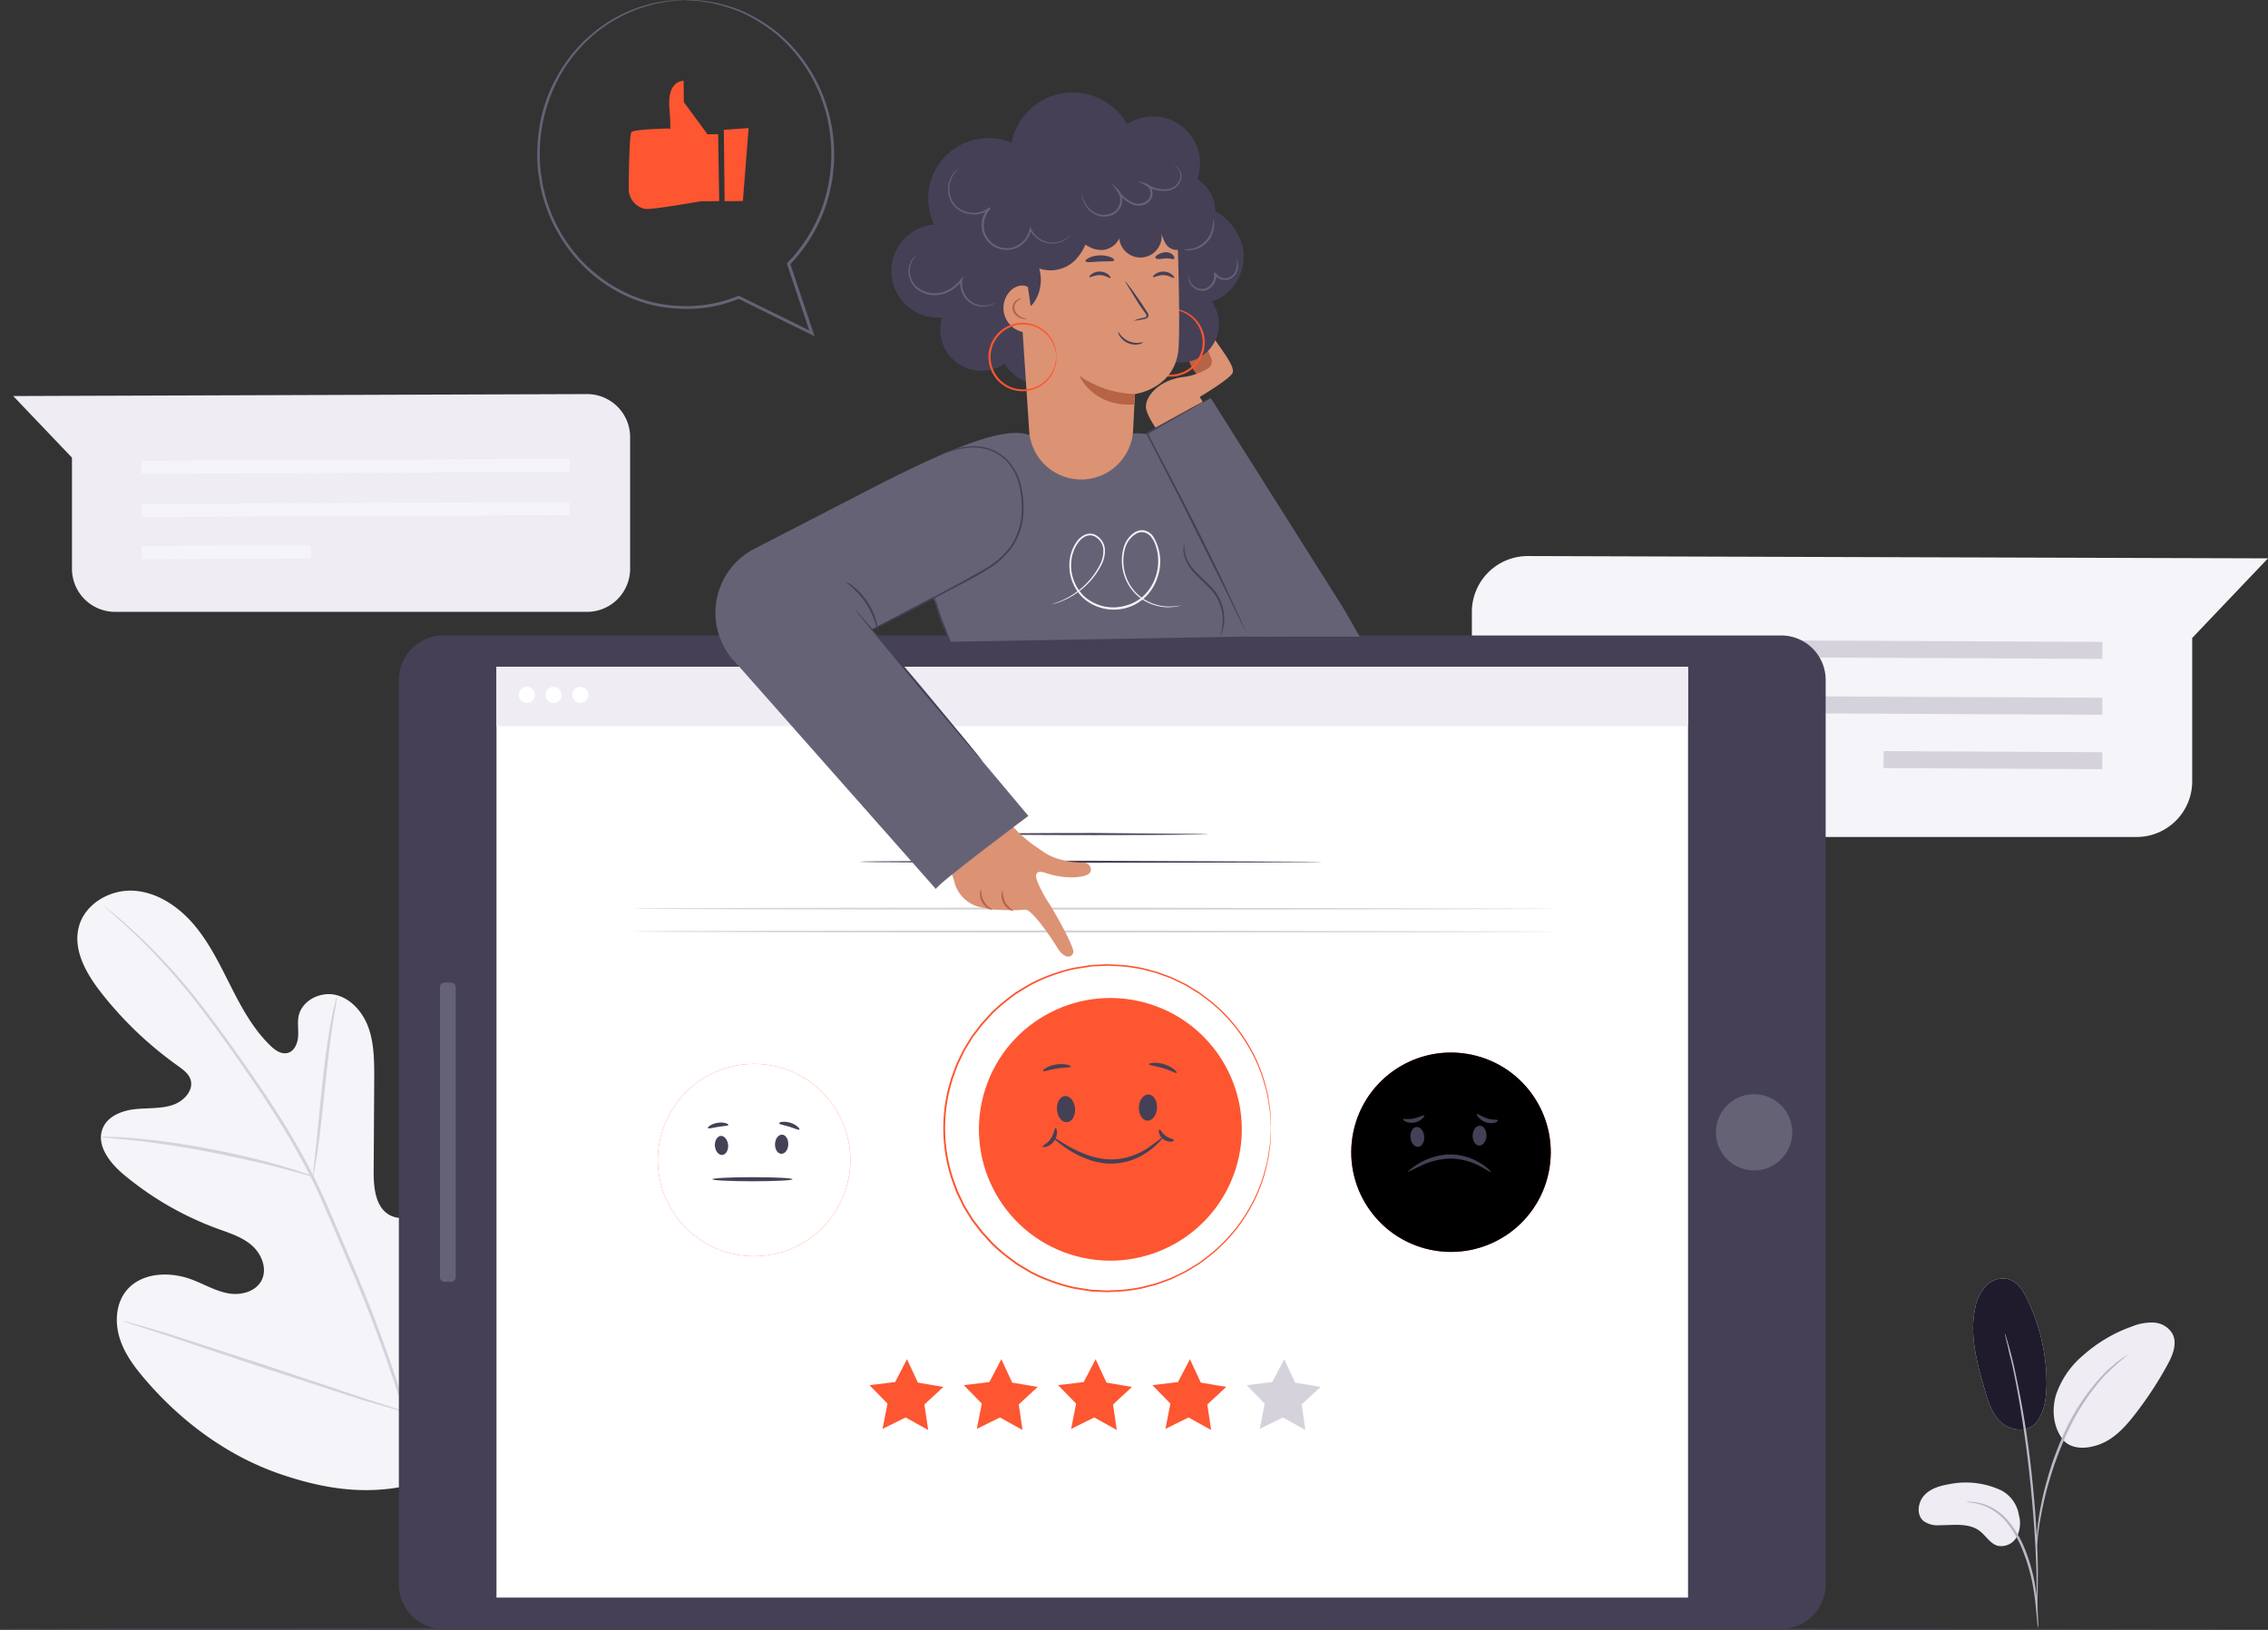 <svg xmlns="http://www.w3.org/2000/svg" xmlns:xlink="http://www.w3.org/1999/xlink" xmlns:v="https://vecta.io/nano" width="416" height="299" fill="none"><rect width="100%" height="100%" fill="#333333" stroke="none"/><style><![CDATA[.B{fill:#454056}.C{fill:#fd5631}.D{fill:#666276}.E{fill:#f5f4f8}.F{fill:#d5d2dc}.G{fill:#efecf3}.H{fill:#db9374}.I{fill:#b66346}]]></style><path d="M269.972 112.428v31.132a10.16 10.16 0 0 0 3.055 7.085 10.17 10.17 0 0 0 7.155 2.899h111.683c1.342.002 2.671-.259 3.912-.77s2.368-1.262 3.319-2.209a10.21 10.21 0 0 0 2.219-3.31c.514-1.239.78-2.566.781-3.907v-26.316l13.905-14.602-135.805-.424c-1.359.005-2.703.279-3.955.807s-2.386 1.299-3.337 2.268-1.7 2.119-2.203 3.38a10.24 10.24 0 0 0-.729 3.967z" class="E"></path><path d="M385.603 120.872l-101.382-.473.014-3.114 101.375.473-.007 3.114zm0 10.245l-101.382-.473.014-3.114 101.375.473-.007 3.114zm-40.109 6.672l-.015 3.114 40.11.196.015-3.114-40.11-.196z" class="F"></path><path d="M79.538 271.133C95.16 260.224 98.7 239.98 98.085 221.777c-.106-3.036.226-6.242-1.215-8.904s-4.819-4.49-7.546-3.205c-2.254 1.059-3.236 3.686-4.501 5.853a17.77 17.77 0 0 1-7.129 6.807c-1.936 1.003-4.331 1.617-6.239.565-2.628-1.448-2.932-5.07-2.918-8.092l.106-16.89c0-3.022 0-6.107-.912-8.974s-3.017-5.529-5.892-6.355-6.43.848-7.065 3.806c-.254 1.229 0 2.507-.092 3.764s-.664 2.64-1.858 2.993-2.416-.501-3.321-1.412c-3.123-3.05-5.236-6.976-7.214-10.888s-3.9-7.908-6.733-11.234-6.748-5.966-11.079-6.213-8.945 2.429-10.033 6.679 1.413 8.579 4.091 12.004c4.013 5.125 8.746 9.644 14.053 13.416.954.706 1.985 1.412 2.353 2.52.65 2.02-1.258 4.018-3.243 4.682-2.254.748-4.706.515-7.065.791s-4.946 1.32-5.801 3.53c-1.244 3.086 1.342 6.355 3.886 8.473a57.95 57.95 0 0 0 17.113 9.885c2.219.812 4.564 1.525 6.359 3.086s2.876 4.279 1.795 6.404-3.865 2.824-6.196 2.38-4.409-1.695-6.634-2.528c-4.154-1.568-9.517-1.285-12.181 2.309-1.745 2.358-1.901 5.648-1.018 8.473s2.678 5.232 4.586 7.463c6.656 7.81 15.184 14.122 24.821 17.434s18.568 4.236 28.149.748" class="E"></path><g class="F"><path d="M79.772 284.622c-.847-8.438-2.503-16.775-4.946-24.896-3.02-9.915-6.611-19.647-10.754-29.148l-3.208-7.498c-1.06-2.457-2.12-4.893-3.286-7.216a135.11 135.11 0 0 0-7.51-12.943c-2.593-4.004-5.193-7.711-7.659-11.156s-4.826-6.602-7.065-9.398a107 107 0 0 0-11.707-12.364c-1.491-1.349-2.685-2.358-3.533-3.029l-.954-.77a2.06 2.06 0 0 0-.325-.24 2.45 2.45 0 0 0 .29.283l.897.805 3.427 3.099a113.23 113.23 0 0 1 11.552 12.456c2.247 2.824 4.585 5.966 7.03 9.419s5.031 7.16 7.602 11.163a136.29 136.29 0 0 1 7.461 12.915c1.166 2.309 2.204 4.723 3.264 7.188l3.208 7.491a277.05 277.05 0 0 1 10.775 29.077c2.452 8.088 4.139 16.388 5.038 24.791"></path><path d="M57.42 215.843c.149-.416.248-.847.297-1.285l.558-3.531c.431-3.008.876-7.181 1.357-11.785s.982-8.762 1.456-11.756l.579-3.53c.105-.428.162-.866.17-1.307-.173.407-.301.83-.382 1.264-.212.819-.473 2.027-.756 3.531-.572 2.986-1.145 7.152-1.618 11.77l-1.194 11.792-.381 3.573c-.072.417-.1.841-.085 1.264z"></path><path d="M18.559 208.567a7.6 7.6 0 0 0 1.547.184l4.239.416c3.533.389 8.479 1.088 13.834 2.119s10.195 2.153 13.657 3.071l4.098 1.123c.492.167.998.29 1.512.367-.452-.236-.925-.43-1.413-.579-.954-.332-2.332-.791-4.063-1.292-3.441-1.017-8.267-2.217-13.657-3.241a135.95 135.95 0 0 0-13.891-1.942c-1.788-.155-3.243-.219-4.239-.233-.541-.05-1.085-.048-1.625.007zm55.8 50.443a2.21 2.21 0 0 0 .261-.473l.664-1.412 2.289-5.246c1.879-4.449 4.275-10.676 6.825-17.582l6.67-17.652 2.12-5.303.565-1.412a1.63 1.63 0 0 0 .162-.523c-.107.149-.195.31-.261.481a55.09 55.09 0 0 0-.664 1.412c-.572 1.228-1.356 3.015-2.289 5.246-1.879 4.448-4.275 10.676-6.825 17.589l-6.67 17.652-2.12 5.303-.565 1.447a1.7 1.7 0 0 0-.163.473zm-51.68-16.636a2.4 2.4 0 0 0 .516.205l1.498.509 5.532 1.786 18.194 6.079 18.257 5.932 5.582 1.616 1.533.403a2.46 2.46 0 0 0 .544.106c-.162-.093-.335-.164-.516-.212l-1.498-.501-5.532-1.794-18.194-6.079-18.257-5.931-5.582-1.617-1.512-.417c-.183-.057-.373-.086-.565-.085z"></path></g><path d="M115.578 80.208v24.127c0 2.097-.833 4.107-2.315 5.59a7.92 7.92 0 0 1-5.591 2.319H21.106c-2.097-.002-4.108-.836-5.591-2.319s-2.315-3.493-2.315-5.59V83.951L2.425 72.653l105.225-.36a7.91 7.91 0 0 1 3.036.597c.962.397 1.837.98 2.574 1.715s1.32 1.609 1.718 2.571a7.89 7.89 0 0 1 .6 3.033z" class="G"></path><path d="M25.961 86.923l78.554-.36-.007-2.415-78.554.36.007 2.415zm0 7.938l78.554-.36-.007-2.415-78.554.367.007 2.408zm31.061 5.178l-31.08.152.012 2.415 31.081-.152-.012-2.415z" class="E"></path><path d="M73.162 124.73v165.931a8.16 8.16 0 0 0 8.161 8.155h245.382a8.16 8.16 0 0 0 8.161-8.155V124.73a8.16 8.16 0 0 0-8.161-8.155H81.323a8.16 8.16 0 0 0-8.161 8.155z" class="B"></path><path d="M91.066 122.32v170.753h218.556V122.32H91.066z" fill="#fff"></path><path d="M328.548 209.321c.884-3.758-1.448-7.521-5.208-8.405s-7.526 1.447-8.41 5.205 1.448 7.521 5.208 8.405 7.526-1.447 8.41-5.205zM80.695 181.112v53.169a.86.86 0 0 0 .862.861h1.166a.86.86 0 0 0 .862-.861v-53.169a.86.86 0 0 0-.862-.861h-1.166a.86.86 0 0 0-.862.861z" class="D"></path><use xlink:href="#B" class="C"></use><use xlink:href="#B" opacity=".2" fill="#fff"></use><path d="M132.195 208.378c.664-.057 1.272.706 1.357 1.652s-.403 1.786-1.074 1.843-1.272-.706-1.35-1.645.424-1.794 1.067-1.85zm11.247-.228c-.664 0-1.244.706-1.286 1.708s.473 1.773 1.144 1.801 1.251-.706 1.286-1.702-.473-1.779-1.144-1.807zm1.928 8.181c0 .205-3.292.374-7.348.374s-7.355-.169-7.355-.374 3.292-.381 7.355-.381 7.348.162 7.348.381zm-11.764-9.976c-.042.212-.883.205-1.865.36s-1.78.41-1.886.226.636-.79 1.773-.967 1.978.184 1.978.381zm13.022.854c-.127.169-.89-.226-1.872-.523s-1.83-.402-1.851-.621.939-.452 2.07-.099 1.787 1.095 1.653 1.243z" class="B"></path><use xlink:href="#C" class="C"></use><use xlink:href="#C" opacity=".1" fill="#000"></use><path d="M259.816 206.755c.706-.056 1.328.706 1.413 1.709s-.41 1.857-1.102 1.913-1.329-.706-1.413-1.708.409-1.857 1.102-1.914zm11.638-.241c-.707 0-1.293.763-1.335 1.766s.494 1.835 1.187 1.864 1.293-.763 1.335-1.766-.488-1.835-1.187-1.864zm1.999 8.477c-.077.099-.841-.445-2.119-1.115a11.83 11.83 0 0 0-5.448-1.342 13.6 13.6 0 0 0-5.461 1.412l-2.184 1.045c-.063-.099.629-.706 1.936-1.511 1.723-1.041 3.683-1.626 5.695-1.701a10.74 10.74 0 0 1 5.723 1.631c1.265.805 1.908 1.511 1.858 1.581zm-12.236-10.34c.063.078-.057.311-.36.572-.399.359-.887.603-1.414.706-.535.103-1.089.041-1.589-.176-.375-.17-.544-.367-.502-.459s.954.092 1.957-.106 1.774-.706 1.908-.537zm13.545.891c0 .092-.17.268-.579.395-.539.153-1.113.133-1.64-.056a3.29 3.29 0 0 1-1.349-.897c-.269-.31-.368-.558-.297-.628s.897.466 1.887.812 1.907.162 1.978.374z" class="B"></path><path d="M231.061 262.126l4.239-2.097 4.141 2.301-.693-4.681 3.469-3.22-4.67-.791-1.992-4.293-2.19 4.195-4.699.564 3.307 3.383-.912 4.639z" class="F"></path><path d="M213.765 262.126l4.24-2.097 4.14 2.301-.692-4.681 3.469-3.22-4.671-.791-1.992-4.293-2.19 4.195-4.699.564 3.307 3.383-.912 4.639zm-17.296 0l4.24-2.097 4.133 2.301-.685-4.681 3.469-3.22-4.671-.791-1.992-4.293-2.19 4.195-4.699.564 3.307 3.383-.912 4.639zm-17.296 0l4.24-2.097 4.133 2.301-.685-4.681 3.469-3.22-4.67-.791-1.993-4.293-2.19 4.195-4.699.564 3.307 3.383-.912 4.639zm-17.299 0l4.239-2.097 4.133 2.301-.685-4.681 3.469-3.22-4.67-.791-1.993-4.293-2.19 4.195-4.698.564 3.306 3.383-.911 4.639z" class="C"></path><path d="M242.414 158.085c0 .106-18.978.191-42.392.191s-42.393-.085-42.393-.191 18.971-.183 42.393-.183l42.392.183zm-20.843-5.082c0 .106-9.369.191-20.928.191s-20.935-.085-20.935-.191 9.369-.19 20.935-.19l20.928.19z" class="B"></path><path d="M226.61 214.562c4.083-12.664-2.88-26.238-15.552-30.319s-26.256 2.878-30.339 15.542 2.879 26.239 15.552 30.319 26.255-2.877 30.339-15.542z" class="C"></path><g class="B"><path d="M195.333 201.078c.911-.07 1.738.933 1.851 2.253s-.544 2.443-1.455 2.521-1.745-.932-1.851-2.246.544-2.45 1.455-2.528zm15.321-.281c-.911-.043-1.703 1.002-1.752 2.323s.643 2.422 1.554 2.457 1.703-1.003 1.76-2.323-.643-2.457-1.562-2.457zm2.629 7.871c.042.042-.156.29-.544.706-.554.596-1.159 1.142-1.809 1.631-.974.729-2.047 1.316-3.186 1.744a11.23 11.23 0 0 1-4.423.706c-1.496-.079-2.966-.418-4.346-1.002-1.118-.453-2.19-1.013-3.2-1.674-1.71-1.144-2.615-2.033-2.565-2.118s1.102.636 2.826 1.638c1.017.579 2.078 1.077 3.173 1.49 1.322.514 2.716.817 4.133.897a11.38 11.38 0 0 0 4.154-.6 14.34 14.34 0 0 0 3.116-1.526l1.915-1.412c.431-.374.721-.515.756-.48zm-16.864-13.005c-.043.212-1.194.134-2.565.353s-2.445.636-2.551.445.912-.953 2.438-1.186 2.748.19 2.678.388z"></path><path d="M215.825 196.786c-.134.169-1.151-.438-2.522-.847s-2.551-.495-2.558-.706 1.265-.481 2.784 0 2.43 1.405 2.296 1.553zm-22.216 10.154c.091 0 .247.233.268.706a2.75 2.75 0 0 1-.523 1.666c-.343.495-.839.862-1.413 1.045-.438.127-.706.064-.742 0 0-.212.89-.522 1.526-1.454s.672-1.928.884-1.963zm21.717 2.218c0 .091-.184.24-.558.268-.493.022-.977-.128-1.371-.424a2.12 2.12 0 0 1-.813-1.193c-.077-.367 0-.6.099-.607.212 0 .453.706 1.159 1.193s1.434.551 1.484.763z"></path></g><path d="M233.122 206.94s0-.163-.042-.488l-.092-1.412c0-.311-.035-.664-.057-1.045s-.127-.798-.19-1.25l-.234-1.454a16.44 16.44 0 0 0-.388-1.638c-.7-2.798-1.82-5.474-3.321-7.937a29.79 29.79 0 0 0-7.581-8.473l-1.293-.953-1.413-.861s-.94-.608-1.456-.841l-1.547-.741-.784-.374-.827-.297-1.682-.614c-.565-.191-1.165-.311-1.752-.466-.591-.177-1.192-.313-1.801-.41-1.244-.232-2.502-.378-3.766-.437-.643 0-1.293-.085-1.943-.071l-1.972.099c-.332 0-.664 0-.996.063l-.996.156-2 .324c-1.348.298-2.675.687-3.97 1.165a31.35 31.35 0 0 0-3.886 1.702l-1.851 1.109-.919.579-.876.656a34.07 34.07 0 0 0-3.377 2.867l-1.512 1.666-.382.424-.346.452-.707.911-.706.911-.601.981-.6.989-.297.494-.254.515-1.011 2.119-.805 2.203a29.44 29.44 0 0 0 0 18.775l.812 2.203s.672 1.412 1.011 2.118l.254.522.297.495.6.981.601.982.706.917.707.911.339.452.382.417 1.512 1.666a33.87 33.87 0 0 0 3.377 2.874l.883.65c.29.225.615.388.919.586l1.851 1.108c2.486 1.286 5.126 2.249 7.857 2.867l2.006.325.989.155c.332.042.664.042.996.064l1.972.098 1.943-.07a27.39 27.39 0 0 0 3.766-.438c.608-.1 1.21-.237 1.801-.41l1.76-.466 1.674-.614.827-.296.784-.375 1.547-.741c.5-.255.986-.535 1.456-.84l1.413-.862 1.286-.96a29.79 29.79 0 0 0 7.588-8.473 28.67 28.67 0 0 0 3.314-7.972c.157-.536.287-1.081.388-1.631l.234-1.454.19-1.25s.043-.706.057-1.045l.092-1.412.042-.488v.488l-.056 1.412-.043 1.052-.169 1.257-.219 1.468-.375 1.639a28.34 28.34 0 0 1-3.271 8.028 29.85 29.85 0 0 1-7.603 8.558l-1.3.974-1.413.876s-.946.614-1.469.847l-1.555.755-.791.403-.834.303-1.688.622c-.58.197-1.18.318-1.774.48-.598.178-1.207.319-1.823.424a27.83 27.83 0 0 1-3.808.444l-1.957.085-1.993-.099c-.339 0-.706 0-1.01-.063l-1.003-.156-2.028-.324c-1.364-.304-2.707-.696-4.02-1.173-1.347-.483-2.659-1.056-3.929-1.715l-1.879-1.123c-.322-.178-.633-.373-.933-.586l-.89-.664c-1.203-.888-2.345-1.855-3.42-2.895l-1.533-1.687-.388-.424-.347-.459-.706-.918-.707-.932-.607-.988-.608-.996-.304-.501-.254-.53-1.025-2.118-.819-2.231a29.84 29.84 0 0 1 0-19.008l.819-2.231 1.025-2.119.261-.529.304-.502.608-.995.607-.989.707-.925.706-.925.347-.459.381-.423 1.533-1.681c1.077-1.04 2.219-2.009 3.42-2.902l.89-.664c.297-.218.622-.388.933-.586l1.879-1.115a31.93 31.93 0 0 1 3.929-1.716 32.44 32.44 0 0 1 4.02-1.172l2.028-.325 1.003-.155c.332-.043.671-.043 1.003-.064l1.993-.099 1.964.085a27.99 27.99 0 0 1 3.808.445c.615.106 1.223.245 1.823.417l1.767.48 1.695.621.834.311.791.381 1.562.748c.523.24.982.579 1.462.855a23.57 23.57 0 0 1 1.413.875l1.3.975c3.062 2.331 5.644 5.232 7.603 8.543 1.495 2.486 2.601 5.187 3.278 8.007.127.586.318 1.123.375 1.646s.148 1.009.219 1.468.134.869.169 1.257 0 .706.043 1.045c0 .622.042 1.095.056 1.412s-.007.488-.007.488z" class="C"></path><path d="M309.622 122.325H91.066v10.895h218.556v-10.895z" class="G"></path><path d="M98.116 127.471a1.48 1.48 0 0 1-.912 1.364c-.27.111-.567.141-.853.084a1.48 1.48 0 0 1-1.16-1.16c-.057-.286-.028-.583.084-.853a1.48 1.48 0 0 1 1.364-.911c.392 0 .767.156 1.044.433s.433.652.433 1.043zm4.904 0a1.48 1.48 0 0 1-.249.82c-.162.243-.393.432-.663.544s-.567.141-.853.084a1.48 1.48 0 0 1-.756-.404c-.207-.207-.347-.47-.404-.756s-.028-.583.084-.853a1.48 1.48 0 0 1 1.364-.911c.392 0 .767.156 1.044.433s.433.652.433 1.043zm4.912 0a1.48 1.48 0 0 1-.249.82c-.162.243-.393.432-.663.544a1.48 1.48 0 0 1-.853.084c-.286-.057-.549-.198-.756-.404s-.347-.47-.404-.756-.028-.583.084-.853a1.48 1.48 0 0 1 2.841.565z" fill="#fff"></path><path d="M285.513 166.678c0 .106-37.92.191-84.693.191s-84.701-.085-84.701-.191 37.92-.183 84.701-.183l84.693.183zm0 4.203c0 .099-37.92.183-84.693.183s-84.701-.084-84.701-.183 37.92-.191 84.701-.191l84.693.191z" class="F"></path><g class="D"><path d="M174.374 117.725l-1.774-4.124c-.756-2.026-5.652-15.604-4.472-17.652 5.419-9.511 9.623-16.24 20.313-16.24l18.886-.127s17.89-3.643 30.501 37.027l-63.454 1.116z"></path><path d="M134.537 121.129l24.729-5.324 29.068-15.273.105-20.85c-4.359-1.2-12.717 1.822-27.731 9.469l-22.32 11.517c-1.787.92-3.341 2.236-4.542 3.847s-2.019 3.476-2.39 5.451-.287 4.008.247 5.945a13.2 13.2 0 0 0 2.834 5.233v-.014z"></path></g><path d="M190.185 161.489c-.361-1.172-.114-1.928 1.596-1.349 3.773 1.264 7.143.847 7.963.12s.071-2.118-1.159-2.012a14.88 14.88 0 0 1-3.97-.551 9.71 9.71 0 0 1-2.961-1.25l-2.07-1.412s-3.483-2.514-4.571-4.533l-11.934 5.105 1.922 5.973c.228 1.048.718 2.02 1.423 2.828a6.36 6.36 0 0 0 2.611 1.79c3.413 1.109 8.839.706 8.839.706.996-.649 4.833 4.901 5.999 6.857s2.543 2.203 2.995 1.009c.304-.819-3.108-6.898-4.295-8.812a23.15 23.15 0 0 1-2.388-4.483" class="H"></path><path d="M182.106 166.908c0 .042-.297 0-.706-.17a2.95 2.95 0 0 1-1.251-1.214c-.292-.518-.427-1.109-.389-1.702.043-.452.184-.706.226-.706-.053.767.12 1.532.496 2.202a3.94 3.94 0 0 0 1.624 1.568v.022zm3.784.173c0 .042-.283 0-.664-.191-.495-.277-.9-.692-1.166-1.193-.273-.498-.4-1.063-.367-1.631.042-.431.162-.706.212-.656.021.731.187 1.451.487 2.118.397.608.905 1.135 1.498 1.553z" class="I"></path><path d="M133.833 120.305l37.835 42.789c-.049-.721 16.957-13.416 16.957-13.416l-37.114-44.201-17.678 14.828z" class="D"></path><g class="B"><path d="M156.808 111.771a2.99 2.99 0 0 0 .268.254l.707.791 2.543 2.938 8.288 9.779 8.21 9.885 2.452 3.015.657.833.205.304c-.098-.073-.186-.159-.262-.254l-.706-.791-2.544-2.937-8.295-9.78-8.21-9.885-2.451-3.015-.65-.833a1.55 1.55 0 0 1-.212-.304zm67.017 5.001c.256-.921.407-1.869.452-2.824.023-1.131-.184-2.256-.609-3.304s-1.059-2.001-1.864-2.797l-2.706-2.676a8.16 8.16 0 0 1-1.696-2.64c-.266-.673-.373-1.398-.311-2.119a1.97 1.97 0 0 1 .198-.755c-.126.933-.002 1.884.361 2.753.413.931.99 1.78 1.702 2.507l2.72 2.648c.918.92 1.615 2.035 2.042 3.262a8.34 8.34 0 0 1 .431 3.107c-.032.708-.168 1.407-.402 2.076-.063.27-.171.528-.318.762z"></path><path d="M172.727 83.305l.551-.261c.361-.162.919-.367 1.64-.593a14.14 14.14 0 0 1 2.713-.551c1.23-.133 2.475-.018 3.66.339 1.436.456 2.726 1.284 3.737 2.401 1.15 1.305 1.935 2.891 2.275 4.597.427 1.851.549 3.759.361 5.649-.225 2.03-.954 3.971-2.12 5.649a15.52 15.52 0 0 1-4.529 4.017c-1.66 1.045-3.328 1.893-4.91 2.726l-8.415 4.42-5.653 2.944-1.554.784a2.99 2.99 0 0 1-.558.247c.167-.117.342-.223.523-.317l1.519-.848 5.652-3.05 8.366-4.484 4.882-2.739c1.714-1.008 3.216-2.339 4.423-3.919 1.127-1.635 1.827-3.526 2.035-5.501.184-1.842.071-3.701-.332-5.507a9.62 9.62 0 0 0-2.12-4.441 8.21 8.21 0 0 0-3.589-2.358 9.19 9.19 0 0 0-3.533-.388 14.57 14.57 0 0 0-2.692.487l-1.653.522a2.89 2.89 0 0 1-.679.177z"></path><path d="M160.979 115.762c-.127.035-.438-2.5-2.12-5.049s-3.829-3.89-3.744-3.989c.517.204.995.496 1.413.861a12.13 12.13 0 0 1 4.239 6.553 4.75 4.75 0 0 1 .212 1.624z"></path></g><path d="M216.654 111.033c-.261.097-.531.17-.805.219-.787.151-1.592.187-2.389.105a8.88 8.88 0 0 1-3.589-1.179 8.25 8.25 0 0 1-3.313-3.721c-.858-1.886-1.021-4.014-.46-6.009a4.95 4.95 0 0 1 2-2.767 2.48 2.48 0 0 1 1.809-.374 2.67 2.67 0 0 1 1.568 1.045 8.74 8.74 0 0 1 1.284 3.671c.147 1.304-.002 2.624-.436 3.863-.422 1.326-1.148 2.535-2.12 3.531a8.17 8.17 0 0 1-3.681 2.118c-1.371.378-2.816.403-4.2.072s-2.661-1.007-3.713-1.964c-.937-.922-1.641-2.053-2.053-3.301s-.519-2.576-.314-3.873c.18-1.209.666-2.351 1.413-3.319.373-.473.859-.844 1.413-1.08.557-.23 1.182-.23 1.738 0 .502.235.935.594 1.258 1.044a3.23 3.23 0 0 1 .586 1.526c.078.995-.12 1.991-.572 2.881-.75 1.509-1.77 2.868-3.01 4.01-.928.861-1.966 1.595-3.087 2.182a13.27 13.27 0 0 1-2.205.925c-.254.085-.459.127-.593.163-.069.023-.14.037-.212.042.061-.036.128-.062.198-.078l.586-.204a14.8 14.8 0 0 0 2.155-.975 14.6 14.6 0 0 0 3.017-2.21 13.71 13.71 0 0 0 2.911-3.961 5.23 5.23 0 0 0 .523-2.74 2.96 2.96 0 0 0-.538-1.374 2.95 2.95 0 0 0-1.137-.942c-.48-.198-1.018-.198-1.498 0-.5.217-.938.557-1.271.989a6.74 6.74 0 0 0-1.357 3.17c-.192 1.24-.086 2.508.309 3.699a7.9 7.9 0 0 0 1.966 3.15c1.008.904 2.228 1.539 3.547 1.847a8.05 8.05 0 0 0 3.999-.089c1.333-.333 2.552-1.015 3.533-1.977.936-.943 1.64-2.091 2.056-3.354.403-1.22.545-2.512.417-3.791-.054-.619-.185-1.228-.389-1.815-.17-.576-.438-1.118-.791-1.603a2.36 2.36 0 0 0-1.371-.925c-.543-.099-1.103.017-1.562.325-.914.597-1.586 1.501-1.893 2.549-.555 1.923-.415 3.981.396 5.811.66 1.516 1.773 2.791 3.186 3.651 1.065.65 2.258 1.064 3.497 1.214 1.067.119 2.147.059 3.194-.176z" class="E"></path><g class="I"><path d="M219.508 68.666c-.805-.979-1.381-2.125-1.689-3.354-.127-.395-.141-.818-.042-1.221.051-.203.168-.383.333-.511s.369-.197.578-.195c.424 0 .707.431.94.791a18.25 18.25 0 0 1 1.738 3.304 2.49 2.49 0 0 1 .205 1.003c-.002.172-.047.341-.133.49a1 1 0 0 1-.355.364c-.173.075-.365.102-.553.077s-.365-.1-.513-.218c-.285-.241-.524-.53-.707-.854"></path><path d="M221.324 67.882l-1.865-3.912c-.211-.374-.344-.787-.389-1.215a1.06 1.06 0 0 1 .137-.616c.107-.187.269-.336.464-.429.18-.052.371-.054.552-.007s.347.142.479.275a2.94 2.94 0 0 1 .629.918l.883 1.716a5.49 5.49 0 0 1 .58 1.454 1.88 1.88 0 0 1 .015.783c-.05.259-.154.505-.305.721a1.15 1.15 0 0 1-1.413.332"></path></g><path d="M213.025 79.979s-2.6-3.368-2.826-5.14 1.943-4.943 6.613-5.649a11.42 11.42 0 0 0 4.804-1.638c.287-.195.498-.482.597-.814s.08-.688-.053-1.008c-.614-1.49-1.717-4.236-1.632-4.625.219-.953.841-.932 2.452 1.412s3.483 4.759 3.123 5.846-6.055 4.455-6.055 4.455l1.554 2.507-8.577 4.653z" class="H"></path><path d="M228.467 114.605l-17.925-35.1 11.545-6.461 24.248 38.411 3.067 5.331h-20.327" class="D"></path><path d="M221.925 73.045s-.063.056-.197.141l-.608.367-2.318 1.349-8.337 4.745.064-.212c1.745 3.53 4.013 7.661 6.295 12.131 3.399 6.602 6.359 12.653 8.408 17.059l2.409 5.233.629 1.412c.084.162.15.332.198.508-.106-.15-.196-.311-.268-.48-.17-.353-.403-.819-.707-1.412l-2.515-5.183-8.479-17.002-6.253-12.152-.063-.141.134-.078 8.401-4.625 2.367-1.278.628-.325a.83.83 0 0 1 .212-.056zm-47.55 44.679c-1.547-2.517-2.564-5.323-2.988-8.247.113 0 .6 1.878 1.413 4.145l1.575 4.102zm39.484-51.741a7.07 7.07 0 0 0 8.227-2.201 7.06 7.06 0 0 0 1.493-4.233c.023-1.536-.455-3.037-1.362-4.277 4.049-1.024 6.571-5.691 5.751-9.786s-4.472-7.287-8.556-8.169a9.19 9.19 0 0 0-4.734.12 5.83 5.83 0 0 0-2.082 1.146 5.8 5.8 0 0 0-1.45 1.883" class="B"></path><path d="M213.284 56.832c0 .042-.523.141-1.378.586-1.203.64-2.156 1.664-2.706 2.909a5.98 5.98 0 0 0 .452 5.691c.31.483.691.916 1.13 1.285a5.63 5.63 0 0 0 1.512.939 5.94 5.94 0 0 0 3.679.34c1.232-.281 2.341-.947 3.168-1.901a5.76 5.76 0 0 0 .954-1.504 5.88 5.88 0 0 0 .459-1.645c.102-.83.031-1.672-.209-2.473a6.04 6.04 0 0 0-3.148-3.701 6.05 6.05 0 0 0-2.409-.604c-.967-.035-1.497.12-1.504.071a1.47 1.47 0 0 1 .381-.106 5.14 5.14 0 0 1 1.123-.113 6.2 6.2 0 0 1 3.373 1.006c1.003.654 1.795 1.585 2.28 2.679.456 1.028.624 2.16.487 3.276-.062.603-.221 1.192-.473 1.744-.245.586-.584 1.127-1.003 1.603-.875 1.017-2.053 1.728-3.362 2.026a6.28 6.28 0 0 1-3.909-.367c-.582-.25-1.121-.591-1.596-1.01a5.83 5.83 0 0 1-1.187-1.363 6.35 6.35 0 0 1-.983-3.163c-.039-1.19.266-2.365.879-3.386s1.508-1.843 2.576-2.368c.34-.171.698-.301 1.067-.388a1.56 1.56 0 0 1 .347-.063z" class="C"></path><path d="M216.349 45.705a6.95 6.95 0 0 0 4.024-1.573c1.139-.939 1.95-2.216 2.314-3.646a6.94 6.94 0 0 0-3.073-7.61c.608-1.704.664-3.555.161-5.293s-1.54-3.273-2.965-4.389a8.63 8.63 0 0 0-4.972-1.829c-1.809-.073-3.594.424-5.105 1.421a11.44 11.44 0 0 0-4.998-4.684 11.45 11.45 0 0 0-12.912 2.065c-1.683 1.621-2.83 3.718-3.286 6.009a11.07 11.07 0 0 0-6.54-.594c-2.19.468-4.186 1.589-5.725 3.215s-2.548 3.68-2.894 5.891-.012 4.475.958 6.493c-2.266.193-4.362 1.277-5.827 3.015a8.56 8.56 0 0 0-1.988 6.249c.193 2.264 1.278 4.359 3.017 5.823s3.988 2.179 6.253 1.986c-.458 1.494-.441 3.093.049 4.577s1.427 2.78 2.683 3.709 2.771 1.446 4.335 1.48a7.56 7.56 0 0 0 4.393-1.293c.828 1.333 2.018 2.404 3.431 3.087s2.991.951 4.551.772a8.28 8.28 0 0 0 4.257-1.783 8.27 8.27 0 0 0 2.641-3.784" class="B"></path><path d="M207.844 78.836l.333-6.552s7.694-.967 8.026-8.812-.452-25.906-.452-25.906l-14.131-6.793-15.233 12.258 2.388 36.011c.167 2.495 1.306 4.825 3.172 6.491a9.57 9.57 0 0 0 6.811 2.42c2.379-.114 4.63-1.112 6.311-2.798a9.54 9.54 0 0 0 2.775-6.317z" class="H"></path><path d="M215.376 50.995c-.128.134-.862-.48-1.915-.523s-1.837.494-1.943.353.071-.304.41-.558a2.49 2.49 0 0 1 1.561-.445 2.53 2.53 0 0 1 1.519.586c.318.282.424.53.368.586zm-11.672 0c-.128.134-.855-.48-1.915-.523s-1.83.494-1.943.353.07-.304.41-.558a2.49 2.49 0 0 1 1.561-.445 2.53 2.53 0 0 1 1.519.586c.318.282.424.53.368.586zm4.246 7.825c.563-.231 1.158-.406 1.769-.518.282-.049.54-.151.566-.308-.01-.235-.11-.456-.287-.637l-1.103-1.582-2.568-4.188c.12-.055 1.458 1.734 2.991 3.984l1.046 1.603a1.11 1.11 0 0 1 .28.858c-.03.082-.083.16-.156.228a.86.86 0 0 1-.265.166 2.2 2.2 0 0 1-.469.121 9.35 9.35 0 0 1-1.804.271z" class="B"></path><path d="M208.176 72.289c-3.646-.095-7.185-1.254-10.181-3.333 0 0 2.395 5.712 10.047 5.26l.134-1.928z" class="I"></path><g class="B"><path d="M197.254 31.209a10.36 10.36 0 0 0-1.845 6.024c.025 2.151.719 4.24 1.986 5.979 1.145 1.497 2.869 2.718 4.755 2.648s3.71-1.85 3.307-3.693c-.184.578-.229 1.192-.134 1.791s.33 1.168.684 1.661.819.896 1.356 1.178 1.134.434 1.742.445 1.208-.12 1.756-.382 1.026-.649 1.398-1.129.626-1.04.743-1.635a3.89 3.89 0 0 0-.07-1.795c.147.847.446 1.66.883 2.401.224.369.544.671.926.873a2.38 2.38 0 0 0 1.243.271c1.18-.155 1.866-1.412 2.12-2.591a10.63 10.63 0 0 0-.243-5.285c-.525-1.713-1.474-3.266-2.76-4.515a12.87 12.87 0 0 0-4.54-2.752c-1.689-.592-3.483-.826-5.267-.686-3.588.316-6.973 1.805-9.63 4.236"></path><path d="M198.249 33.976c.995 2.224 1.533 4.625 1.583 7.061a9.44 9.44 0 0 1-2.544 6.609 6.42 6.42 0 0 1-3.106 1.768c-1.182.284-2.42.227-3.571-.165a7.43 7.43 0 0 1-.975 6.263c-1.314 1.744-3.9 2.577-5.815 1.525-1.738-.946-2.487-3.05-2.727-5.013-.289-2.383-.039-4.799.73-7.073s2.039-4.346 3.715-6.064a16.07 16.07 0 0 1 5.971-3.866 16.08 16.08 0 0 1 7.057-.91"></path></g><path d="M188.541 52.664c-1.045-.65-2.473-.12-3.306.791-.657.72-1.062 1.633-1.156 2.603a4.51 4.51 0 0 0 2.805 4.62 4.52 4.52 0 0 0 2.844.177" class="H"></path><path d="M188.302 58.505c0 .042-.346.092-.89-.056a2.38 2.38 0 0 1-.973-.515c-.28-.245-.498-.553-.638-.897a1.74 1.74 0 0 1 .043-1.257c.142-.311.367-.577.65-.77.487-.318.855-.311.862-.268s-.318.148-.707.48c-.247.197-.427.466-.517.769a1.55 1.55 0 0 0 .015.926 2.37 2.37 0 0 0 .539.793c.233.225.508.399.811.513.516.177.812.226.805.282z" class="I"></path><path d="M204.353 47.725c-.099.304-1.251.191-2.614.254s-2.502.233-2.622-.064.989-1.01 2.579-1.066 2.763.586 2.657.875zm10.997-.219c-.12.106-.354 0-.629-.035a2.73 2.73 0 0 0-.961-.056c-.41 0-.862.113-1.208.106s-.587-.078-.629-.233.113-.339.403-.537a3.07 3.07 0 0 1 1.335-.466 1.78 1.78 0 0 1 .824.087 1.77 1.77 0 0 1 .695.45c.262.318.283.586.17.685zm-5.665 15.319s-.254.219-.756.325a3.39 3.39 0 0 1-1.993-.191c-.628-.265-1.163-.71-1.54-1.278-.282-.431-.339-.748-.297-.77s.198.247.509.614a4.09 4.09 0 0 0 1.47 1.087 4.02 4.02 0 0 0 1.809.275c.48-.035.777-.12.798-.063z" class="B"></path><path d="M193.755 65.496c-.049 0 0-.551-.268-1.483a6.06 6.06 0 0 0-2.233-3.276 5.95 5.95 0 0 0-2.522-1.101 6.08 6.08 0 0 0-3.13.268c-.541.195-1.048.471-1.505.819a5.46 5.46 0 0 0-1.251 1.264 5.92 5.92 0 0 0 0 7.011c.345.487.768.914 1.251 1.264.457.348.964.624 1.505.819.786.285 1.623.403 2.457.348s1.648-.284 2.389-.67a6.03 6.03 0 0 0 1.918-1.575c.523-.652.905-1.405 1.121-2.213.247-.932.219-1.483.268-1.476a2.29 2.29 0 0 1 0 .388 4.77 4.77 0 0 1-.134 1.123 6.08 6.08 0 0 1-2.218 3.453c-.77.601-1.671 1.012-2.629 1.2-1.105.212-2.247.124-3.306-.254a5.92 5.92 0 0 1-1.597-.854 5.84 5.84 0 0 1-1.336-1.335c-.802-1.076-1.235-2.382-1.235-3.725s.433-2.648 1.235-3.725a5.84 5.84 0 0 1 1.336-1.334 5.92 5.92 0 0 1 1.597-.854c.988-.358 2.051-.459 3.089-.293a6.21 6.21 0 0 1 2.846 1.239 6.08 6.08 0 0 1 2.218 3.453 4.77 4.77 0 0 1 .134 1.123c.011.132.011.264 0 .395z" class="C"></path><path d="M215.339 30.389c.068.005.135.021.198.049.184.072.352.18.494.318a2.28 2.28 0 0 1 .574.952 2.27 2.27 0 0 1 .055 1.11 2.95 2.95 0 0 1-.896 1.448c-.435.384-.973.632-1.548.712a6.14 6.14 0 0 1-4.141-.989l-1.455-.84 1.597.522c.274.097.52.262.714.479s.33.48.395.764a2.18 2.18 0 0 1 .057.866 2.2 2.2 0 0 1-.283.821c-.324.507-.829.871-1.413 1.017a3.35 3.35 0 0 1-1.788-.042 6.09 6.09 0 0 1-3.08-2.655l-1.074-1.469 1.3 1.264a2.83 2.83 0 0 1 .706 2.669 2.88 2.88 0 0 1-.556 1.172c-.272.343-.618.621-1.012.812a3.79 3.79 0 0 1-2.081.338c-.712-.086-1.384-.373-1.939-.826-.733-.595-1.274-1.394-1.555-2.295a4.77 4.77 0 0 1-.169-.706 1.35 1.35 0 0 1 0-.254c.035 0 .077.339.303.925a4.88 4.88 0 0 0 1.548 2.118c.525.405 1.153.656 1.813.724s1.327-.048 1.924-.336c.349-.174.654-.424.892-.732a2.6 2.6 0 0 0 .486-1.047c.103-.409.101-.837-.007-1.244a2.48 2.48 0 0 0-.608-1.086l.276-.233a5.79 5.79 0 0 0 2.876 2.5c.495.183 1.036.204 1.544.059a2.49 2.49 0 0 0 1.282-.864c.508-.833.205-2.118-.657-2.408l.141-.318a5.9 5.9 0 0 0 3.9 1.01 2.73 2.73 0 0 0 1.445-.628c.41-.346.708-.806.858-1.321a2.23 2.23 0 0 0-.02-1.03c-.087-.337-.252-.649-.481-.911a2.7 2.7 0 0 0-.615-.416zm-18.851 12.616s0 .049-.092.134a3.12 3.12 0 0 1-.332.353c-.456.415-.992.735-1.575.939-.913.318-1.904.332-2.826.042-.611-.191-1.177-.504-1.663-.921a4.74 4.74 0 0 1-1.164-1.501l.297-.042a4.56 4.56 0 0 1-.825 1.977c-.429.584-.989 1.058-1.637 1.383s-1.363.491-2.088.486a4.57 4.57 0 0 1-2.079-.519c-.643-.335-1.196-.818-1.615-1.409a4.56 4.56 0 0 1-.794-1.989c-.104-.717-.035-1.448.2-2.133s.629-1.304 1.151-1.807l.247.261c-.834.693-1.883 1.074-2.967 1.08-.984.019-1.953-.246-2.791-.763a4.24 4.24 0 0 1-1.675-1.963 4.99 4.99 0 0 1-.346-2.182c.06-1.057.467-2.065 1.159-2.867a3.07 3.07 0 0 1 .862-.706s-.318.24-.763.798c-.632.81-.993 1.798-1.032 2.824a4.78 4.78 0 0 0 .375 2.062 3.98 3.98 0 0 0 1.582 1.801c.788.483 1.698.728 2.622.706 1.001-.014 1.968-.368 2.741-1.003l.24.261a4.37 4.37 0 0 0-.897 4.752 4.32 4.32 0 0 0 1.951 2.003c.854.433 1.828.571 2.769.391a4.4 4.4 0 0 0 2.161-1.232c.587-.61.984-1.376 1.145-2.207l.078-.494.219.452c.258.539.62 1.022 1.067 1.42s.967.702 1.533.896a4.31 4.31 0 0 0 2.72 0 4.71 4.71 0 0 0 1.569-.833l.473-.452zm-13.98 12.558a1.77 1.77 0 0 1-.615.367c-.619.257-1.29.361-1.957.304-1.033-.076-1.997-.547-2.692-1.313-.439-.485-.762-1.063-.947-1.69s-.226-1.288-.12-1.933l.325.141a7.26 7.26 0 0 1-2.65 2.168 5.65 5.65 0 0 1-2.579.544c-.829-.023-1.641-.246-2.366-.65a4.18 4.18 0 0 1-2.254-3.34 4 4 0 0 1 .706-2.648 2.93 2.93 0 0 1 .53-.537.72.72 0 0 1 .226-.141s-.275.24-.636.763a3.98 3.98 0 0 0-.579 2.542c.073.656.311 1.283.692 1.822a3.92 3.92 0 0 0 1.484 1.264 5.07 5.07 0 0 0 4.614.063 6.95 6.95 0 0 0 2.522-2.041l.459-.593-.134.706a4.08 4.08 0 0 0 .095 1.779 4.06 4.06 0 0 0 .845 1.568 3.88 3.88 0 0 0 2.487 1.299 4.4 4.4 0 0 0 1.886-.191l.658-.254zm40.01-15.296a2.43 2.43 0 0 1 .156 1.306 4.71 4.71 0 0 1-1.295 2.896c-.754.787-1.757 1.288-2.838 1.419-.437.092-.89.058-1.308-.099 0-.064.502 0 1.265-.162a4.86 4.86 0 0 0 2.611-1.416 4.85 4.85 0 0 0 1.296-2.672c.128-.77.05-1.264.113-1.271zm4.355 7.395a1.34 1.34 0 0 1 .177.537 3.06 3.06 0 0 1-.149 1.546 2.41 2.41 0 0 1-1.709 1.575c-.474.097-.965.053-1.413-.127a1.97 1.97 0 0 1-1.124-1.087l.353-.12c.065.23.096.468.092.706a2.82 2.82 0 0 1-.514 1.519 2.83 2.83 0 0 1-1.259.995c-.453.166-.947.188-1.413.063a2.7 2.7 0 0 1-1.06-.586 2.53 2.53 0 0 1-.855-1.483c-.064-.403 0-.628 0-.621s0 .219.12.593a2.65 2.65 0 0 0 .883 1.306 2.21 2.21 0 0 0 1.034.494c.382.071.776.039 1.142-.091a2.49 2.49 0 0 0 1.079-.878c.269-.389.422-.846.44-1.318a1.92 1.92 0 0 0-.077-.579l.36-.12a1.92 1.92 0 0 0 2.12 1.017 2.18 2.18 0 0 0 .936-.476c.268-.233.476-.527.604-.859.187-.446.272-.929.247-1.412-.014-.395-.077-.586-.014-.593z" class="D"></path><path d="M407.167 298.816c0 .106-91.144.184-203.569.184S0 298.944 0 298.816s91.144-.183 203.598-.183l203.569.183z" class="B"></path><use xlink:href="#D" class="G"></use><use xlink:href="#D" opacity=".04" fill="#1f1b2d"></use><path d="M367.092 273.416c-2.964-1.395-6.298-1.801-9.51-1.158-1.717.289-3.533.805-4.685 2.118s-1.413 3.566-.049 4.674c.866.588 1.911.852 2.953.749 2.508 0 5.292-.466 7.292 1.038 1.144.861 1.907 2.295 3.271 2.718a3.24 3.24 0 0 0 2.028-.206c.637-.285 1.164-.767 1.505-1.375a5.53 5.53 0 0 0 .403-4.075c-.153-.943-.523-1.839-1.079-2.617a6.2 6.2 0 0 0-2.129-1.866zm11.453-9.142c-1.922-2.266-2.282-5.578-1.413-8.423a16.24 16.24 0 0 1 4.995-7.245c2.61-2.323 5.648-4.115 8.945-5.274 1.274-.528 2.649-.769 4.027-.707a4.25 4.25 0 0 1 1.937.606 4.23 4.23 0 0 1 1.433 1.435c.947 1.794.043 3.968-.932 5.748a68.19 68.19 0 0 1-5.893 8.988c-1.759 2.274-3.78 4.512-6.465 5.536s-5.468.904-6.896-.953" class="G"></path><g fill="#bbb7c5"><path d="M373.833 298.638c-.095-.375-.149-.758-.162-1.144l-.304-3.121c-.157-1.536-.393-3.064-.707-4.576a35.47 35.47 0 0 0-1.667-5.408 19.76 19.76 0 0 0-2.763-4.886c-.933-1.215-2.125-2.206-3.49-2.902a9.76 9.76 0 0 0-2.939-.918 5.54 5.54 0 0 1-1.138-.163c.385-.046.774-.046 1.159 0 1.061.083 2.099.353 3.066.798a10.36 10.36 0 0 1 3.681 2.93c1.195 1.512 2.159 3.192 2.862 4.985.708 1.781 1.261 3.618 1.653 5.494a37.89 37.89 0 0 1 .608 4.639l.155 3.142c.035.376.03.755-.014 1.13z"></path><path d="M373.599 296.237a2.93 2.93 0 0 1 0-.53v-1.518l-.07-5.578c-.113-4.709-.523-11.206-1.307-18.358s-1.837-13.571-2.784-18.182c-.226-1.158-.452-2.196-.707-3.107s-.374-1.701-.544-2.337-.261-1.087-.353-1.476a1.83 1.83 0 0 1-.092-.529c.078.16.14.328.184.501l.438 1.455c.198.628.396 1.412.629 2.323s.487 1.941.706 3.099c1.301 6.012 2.28 12.088 2.932 18.203.785 7.16 1.138 13.677 1.166 18.394l-.077 5.592-.099 1.518c.02.177.013.356-.022.53z"></path><path d="M373.57 283.672c-.043-.529-.043-1.06 0-1.589.064-1.017.205-2.493.488-4.293a57.6 57.6 0 0 1 1.413-6.263c.692-2.527 1.561-5.002 2.6-7.407 1.818-4.421 4.422-8.476 7.687-11.968a20.05 20.05 0 0 1 1.816-1.681c.276-.233.523-.466.77-.649l.707-.488a10.35 10.35 0 0 1 1.335-.854 49.37 49.37 0 0 0-4.373 3.905 41.45 41.45 0 0 0-7.497 11.961c-1.039 2.385-1.919 4.836-2.635 7.336-.707 2.302-1.138 4.42-1.484 6.2s-.516 3.241-.636 4.236a9.79 9.79 0 0 1-.191 1.554z"></path></g><path d="M125.409.002c-.163.03-.328.051-.494.064l-1.413.12a15.67 15.67 0 0 0-2.318.332c-.459.099-.961.141-1.469.297l-1.633.473a27.22 27.22 0 0 0-7.772 3.961 27.72 27.72 0 0 0-7.581 8.628 29.64 29.64 0 0 0-3.596 17.186c.042.65.184 1.292.276 1.949s.22 1.313.396 1.956a27.61 27.61 0 0 0 3.038 7.668c2.96 5.171 7.534 9.231 13.022 11.559 2.891 1.206 5.982 1.865 9.114 1.942 3.226.128 6.446-.381 9.475-1.497l.926-.353.12-.042.113.049 13.424 6.623-.388.346-4.282-12.773-.05-.162.113-.12c3.206-3.295 5.565-7.316 6.875-11.721a29.23 29.23 0 0 0 .876-12.406 28.53 28.53 0 0 0-9.736-17.779c-2.013-1.649-4.234-3.026-6.606-4.095a28.68 28.68 0 0 0-5.561-1.68L128.2.2l-1.533-.092-.94-.064a1.58 1.58 0 0 1-.318-.035 1.35 1.35 0 0 1 .318 0h.94l1.547.042 2.12.289c1.935.34 3.83.882 5.652 1.617 2.414 1.051 4.675 2.424 6.719 4.081 2.482 2.082 4.591 4.57 6.239 7.357 1.924 3.254 3.194 6.851 3.738 10.591.628 4.218.339 8.522-.848 12.618a28.86 28.86 0 0 1-6.974 11.961l.05-.282 4.296 12.766.219.642-.608-.297-13.424-6.616h.233l-.947.36a24.99 24.99 0 0 1-9.687 1.504 25.78 25.78 0 0 1-9.312-1.984 27.81 27.81 0 0 1-13.262-11.82 28.08 28.08 0 0 1-3.087-7.767c-.178-.653-.308-1.319-.389-1.991-.092-.664-.24-1.313-.276-1.977a28.88 28.88 0 0 1-.099-3.898 29.93 29.93 0 0 1 1.123-7.28c.646-2.177 1.543-4.271 2.671-6.242a27.88 27.88 0 0 1 7.772-8.692 26.94 26.94 0 0 1 7.878-3.912l1.66-.452c.487-.115.98-.204 1.477-.268.77-.158 1.553-.252 2.338-.282l1.449-.071.473-.007z" class="D"></path><path d="M131.727 24.63h-1.957l-4.338-5.896-.042-3.905s-3.024-.148-2.615 4.943 0 3.806 0 3.806-6.415.099-6.945.664c-.382.41-.488 6.786-.509 10.238-.038.847.212 1.682.71 2.368a3.75 3.75 0 0 0 2.032 1.41 2.94 2.94 0 0 0 .706.085c1.604 0 9.765-1.412 9.765-1.412l3.384-.042-.191-12.258zm5.587-1.136l-1.053 13.38-3.349.042-.148-13.098 4.55-.325z" class="C"></path><defs><path id="B" d="M153.063 222.509c5.361-8.14 3.104-19.082-5.042-24.44s-19.095-3.101-24.456 5.039-3.103 19.083 5.042 24.44 19.095 3.102 24.456-5.039z"></path><path id="C" d="M284.217 214.251c1.59-9.975-5.212-19.348-15.193-20.937s-19.361 5.209-20.95 15.184 5.212 19.348 15.193 20.936 19.36-5.209 20.95-15.183z"></path><path id="D" d="M373.7 260.667c-1.766 2.513-5.193 1.68-6.783.148s-2.261-3.764-2.875-5.889c-1.413-4.851-2.827-9.942-1.767-14.884a8.25 8.25 0 0 1 1.908-4.046 4.3 4.3 0 0 1 1.862-1.232c.718-.239 1.487-.284 2.229-.131 1.731.452 2.826 2.118 3.582 3.756a35.53 35.53 0 0 1 3.533 15.224c0 2.457-.283 5.027-1.668 7.061"></path></defs></svg>